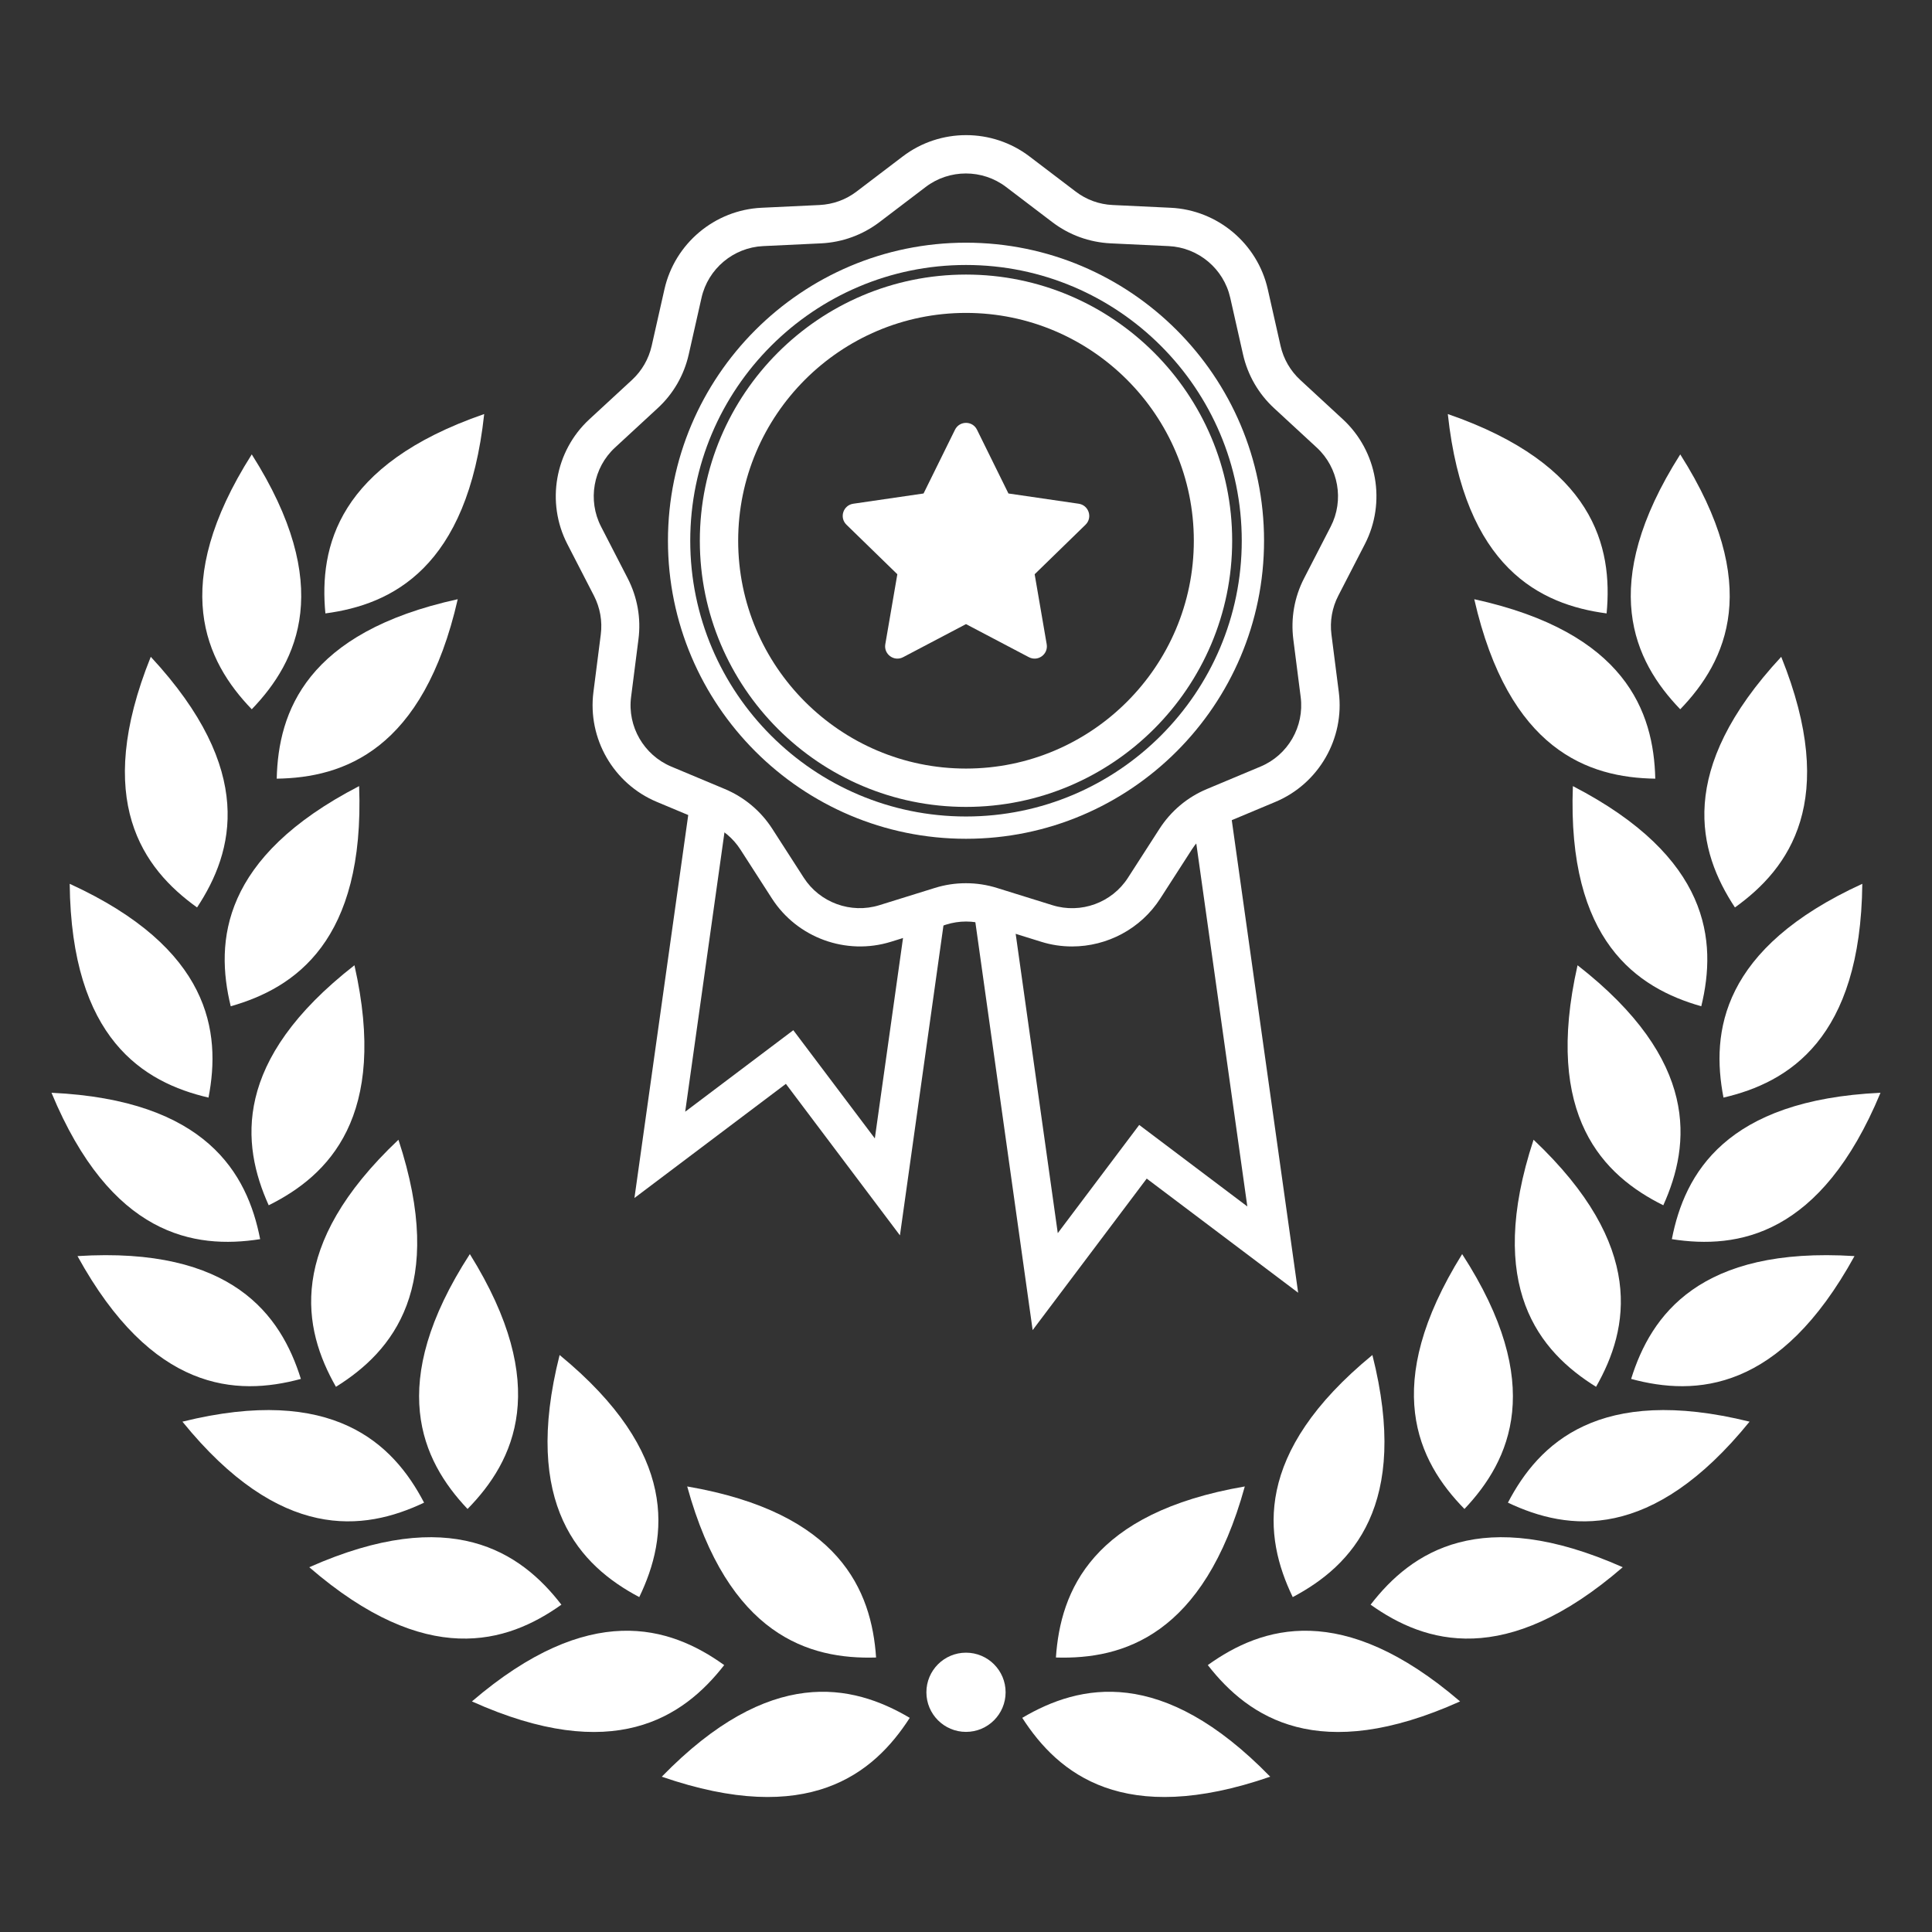 <?xml version="1.0" encoding="UTF-8"?><svg id="Layer_1" xmlns="http://www.w3.org/2000/svg" viewBox="0 0 260 260"><rect x="0" y="0" width="260" height="260" fill="#333333" stroke="none"/><defs><style>.cls-1{fill:#fff;stroke-width:0px;}</style></defs><path class="cls-1" d="m131.48,57.83l4.23,8.58,9.46,1.38c1.35.2,1.9,1.86.92,2.82l-6.85,6.67,1.62,9.42c.23,1.35-1.18,2.38-2.4,1.74l-8.46-4.45-8.46,4.45c-1.21.64-2.63-.39-2.4-1.74l1.62-9.42-6.85-6.67c-.98-.96-.44-2.62.92-2.82l9.46-1.38,4.23-8.58c.61-1.23,2.36-1.23,2.96,0Z"/><path class="cls-1" d="m144.27,127.37c-1.39,0-2.78-.2-4.15-.63l-7.46-2.32c-1.73-.54-3.57-.54-5.3,0l-7.46,2.32c-6.03,1.87-12.61-.53-16.02-5.83l-4.23-6.57c-.98-1.53-2.38-2.7-4.06-3.41l-7.21-3.02c-5.82-2.44-9.32-8.51-8.52-14.77l.99-7.75c.23-1.8-.09-3.6-.92-5.22l-3.58-6.95c-2.89-5.61-1.67-12.51,2.96-16.79l5.74-5.3c1.33-1.23,2.25-2.82,2.65-4.59l1.72-7.62c1.39-6.15,6.76-10.66,13.06-10.96l7.81-.37c1.81-.09,3.54-.71,4.98-1.81l6.22-4.73c5.02-3.82,12.03-3.82,17.05,0l6.22,4.73c1.44,1.1,3.17,1.73,4.98,1.81l7.81.37c6.3.3,11.67,4.81,13.06,10.96l1.72,7.62c.4,1.77,1.32,3.36,2.65,4.59l5.74,5.3c4.63,4.28,5.85,11.18,2.96,16.79l-3.58,6.95c-.83,1.61-1.15,3.42-.92,5.22l.99,7.75c.8,6.26-2.71,12.33-8.52,14.77l-7.21,3.02c-1.67.7-3.08,1.88-4.06,3.41l-4.23,6.57c-2.63,4.1-7.17,6.46-11.87,6.46Zm-14.27-8.51c1.41,0,2.81.21,4.18.64l7.46,2.32c3.82,1.19,8-.33,10.16-3.7l4.23-6.57c1.55-2.41,3.76-4.27,6.4-5.37l7.21-3.02c3.69-1.54,5.91-5.39,5.4-9.36l-.99-7.75c-.36-2.84.14-5.69,1.45-8.23l3.58-6.95c1.83-3.55,1.06-7.93-1.88-10.64l-5.74-5.3c-2.1-1.94-3.55-4.45-4.18-7.24l-1.72-7.62c-.88-3.9-4.28-6.76-8.28-6.95l-7.81-.37c-2.86-.14-5.58-1.12-7.86-2.86l-6.22-4.73c-3.18-2.42-7.63-2.42-10.81,0l-6.22,4.73c-2.28,1.73-5,2.72-7.86,2.86l-7.81.37c-3.99.19-7.4,3.05-8.28,6.95l-1.72,7.62c-.63,2.79-2.07,5.3-4.18,7.24l-5.74,5.3c-2.94,2.71-3.71,7.09-1.88,10.64l3.58,6.95c1.31,2.55,1.82,5.39,1.45,8.23l-.99,7.75c-.51,3.97,1.72,7.81,5.4,9.36l7.21,3.02c2.64,1.11,4.86,2.97,6.4,5.37l4.23,6.57c2.16,3.36,6.34,4.88,10.16,3.7l7.46-2.32c1.37-.43,2.77-.64,4.18-.64Z"/><path class="cls-1" d="m130,108.59c-19.75,0-35.82-16.07-35.82-35.82s16.07-35.82,35.82-35.82,35.82,16.07,35.82,35.82-16.07,35.82-35.82,35.82Zm0-66.48c-16.91,0-30.66,13.76-30.66,30.66s13.76,30.66,30.66,30.66,30.66-13.76,30.66-30.66-13.76-30.66-30.66-30.66Z"/><path class="cls-1" d="m165.62,109.41c-.46.28-.92.56-1.38.83-1.16.66-2.36,1.32-3.41,2.13l7.03,49.99-14.55-10.97-10.96,14.56-5.91-42.02c-1.79-.66-3.59-1.37-5.44-1.67l7.97,56.74,15.35-20.39,20.38,15.36-9.07-64.56Z"/><path class="cls-1" d="m117.73,153.2l-10.97-14.56-14.55,10.97,5.46-38.84c-.78-.5-1.56-.99-2.36-1.45-.51-.29-1.03-.58-1.55-.84-.29-.15-.61-.3-.91-.44l-7.47,53.18,20.38-15.36,15.35,20.39,5.96-42.44c-1.76.37-3.56.56-5.33.89l-4.01,28.51Z"/><path class="cls-1" d="m130,112.88c-22.12,0-40.11-17.99-40.11-40.11s17.99-40.11,40.11-40.11,40.11,17.99,40.11,40.11-17.99,40.11-40.11,40.11Zm0-77.22c-20.46,0-37.11,16.65-37.11,37.11s16.65,37.11,37.11,37.11,37.11-16.65,37.11-37.11-16.65-37.11-37.11-37.11Z"/><path class="cls-1" d="m33.88,61.15c11.17,17.6,6.25,27.82,0,34.3-6.25-6.48-11.17-16.7,0-34.3Z"/><path class="cls-1" d="m20.29,88.39c14.18,15.28,11.19,26.22,6.23,33.73-7.32-5.24-14.02-14.39-6.23-33.73Z"/><path class="cls-1" d="m9.38,118.94c18.96,8.68,20.39,19.93,18.68,28.77-8.77-2.04-18.46-7.92-18.68-28.77Z"/><path class="cls-1" d="m6.93,147.06c20.83.97,26.36,10.87,28.08,19.7-8.89,1.39-20.09-.45-28.08-19.7Z"/><path class="cls-1" d="m10.43,169.04c20.81-1.31,27.38,7.93,30.06,16.53-8.69,2.35-20.01,1.75-30.06-16.53Z"/><path class="cls-1" d="m24.55,191.32c20.24-5,28.36,2.92,32.52,10.9-8.13,3.86-19.38,5.29-32.52-10.9Z"/><path class="cls-1" d="m41.62,210.91c19.05-8.46,28.43-2.09,33.93,5.04-7.33,5.22-18.16,8.6-33.93-5.04Z"/><path class="cls-1" d="m63.51,228.97c15.83-13.57,26.64-10.14,33.95-4.89-5.53,7.1-14.94,13.44-33.95,4.89Z"/><path class="cls-1" d="m89.06,239.1c14.55-14.94,25.62-12.5,33.37-7.92-4.87,7.57-13.66,14.73-33.37,7.92Z"/><path class="cls-1" d="m65.16,55.72c-2.23,20.73-12.45,25.65-21.37,26.83-.85-8.96,1.66-20.02,21.37-26.83Z"/><path class="cls-1" d="m61.6,80.64c-4.64,20.33-15.36,24.02-24.36,24.15.21-9,3.99-19.69,24.36-24.15Z"/><path class="cls-1" d="m48.33,105.79c.78,20.83-8.62,27.17-17.28,29.63-2.13-8.75-1.24-20.05,17.28-29.63Z"/><path class="cls-1" d="m47.7,129.9c4.6,20.34-3.48,28.3-11.54,32.3-3.7-8.21-4.9-19.48,11.54-32.3Z"/><path class="cls-1" d="m53.62,153.38c6.52,19.81-.77,28.5-8.41,33.25-4.46-7.82-6.74-18.93,8.41-33.25Z"/><path class="cls-1" d="m63.23,168.77c11.02,17.7,6,27.87-.31,34.3-6.19-6.54-11.02-16.8.31-34.3Z"/><path class="cls-1" d="m75.31,182.35c16.11,13.23,14.63,24.47,10.72,32.58-7.96-4.21-15.83-12.37-10.72-32.58Z"/><path class="cls-1" d="m92.48,200.04c20.55,3.53,24.81,14.04,25.42,23.02-9,.28-19.88-2.93-25.42-23.02Z"/><path class="cls-1" d="m226.12,61.15c-11.17,17.6-6.25,27.82,0,34.3,6.25-6.48,11.17-16.7,0-34.3Z"/><path class="cls-1" d="m239.71,88.39c-14.18,15.28-11.19,26.22-6.23,33.73,7.32-5.24,14.02-14.39,6.23-33.73Z"/><path class="cls-1" d="m250.62,118.94c-18.96,8.68-20.39,19.93-18.68,28.77,8.77-2.04,18.46-7.92,18.68-28.77Z"/><path class="cls-1" d="m253.07,147.06c-20.83.97-26.36,10.87-28.08,19.7,8.89,1.39,20.09-.45,28.08-19.7Z"/><path class="cls-1" d="m249.57,169.04c-20.81-1.31-27.38,7.93-30.06,16.53,8.69,2.35,20.01,1.75,30.06-16.53Z"/><path class="cls-1" d="m235.45,191.32c-20.24-5-28.36,2.92-32.52,10.9,8.13,3.86,19.38,5.29,32.52-10.9Z"/><path class="cls-1" d="m218.38,210.91c-19.05-8.46-28.43-2.09-33.93,5.04,7.33,5.22,18.16,8.6,33.93-5.04Z"/><path class="cls-1" d="m196.49,228.97c-15.83-13.57-26.64-10.14-33.95-4.89,5.53,7.1,14.94,13.44,33.95,4.89Z"/><path class="cls-1" d="m170.94,239.1c-14.55-14.94-25.62-12.5-33.37-7.92,4.87,7.57,13.66,14.73,33.37,7.92Z"/><path class="cls-1" d="m194.84,55.72c2.23,20.73,12.45,25.65,21.37,26.83.85-8.96-1.66-20.02-21.37-26.83Z"/><path class="cls-1" d="m198.4,80.64c4.64,20.33,15.36,24.02,24.36,24.15-.21-9-3.99-19.69-24.36-24.15Z"/><path class="cls-1" d="m211.67,105.79c-.78,20.83,8.62,27.17,17.28,29.63,2.13-8.75,1.24-20.05-17.28-29.63Z"/><path class="cls-1" d="m212.3,129.9c-4.6,20.34,3.48,28.3,11.54,32.3,3.7-8.21,4.9-19.48-11.54-32.3Z"/><path class="cls-1" d="m206.38,153.38c-6.52,19.81.77,28.5,8.41,33.25,4.46-7.82,6.74-18.93-8.41-33.25Z"/><path class="cls-1" d="m196.77,168.77c-11.02,17.7-6,27.87.31,34.3,6.19-6.54,11.02-16.8-.31-34.3Z"/><path class="cls-1" d="m184.69,182.35c-16.11,13.23-14.63,24.47-10.72,32.58,7.96-4.21,15.83-12.37,10.72-32.58Z"/><path class="cls-1" d="m167.52,200.04c-20.55,3.53-24.81,14.04-25.42,23.02,9,.28,19.88-2.93,25.42-23.02Z"/><circle class="cls-1" cx="130" cy="227.74" r="5.33"/></svg>